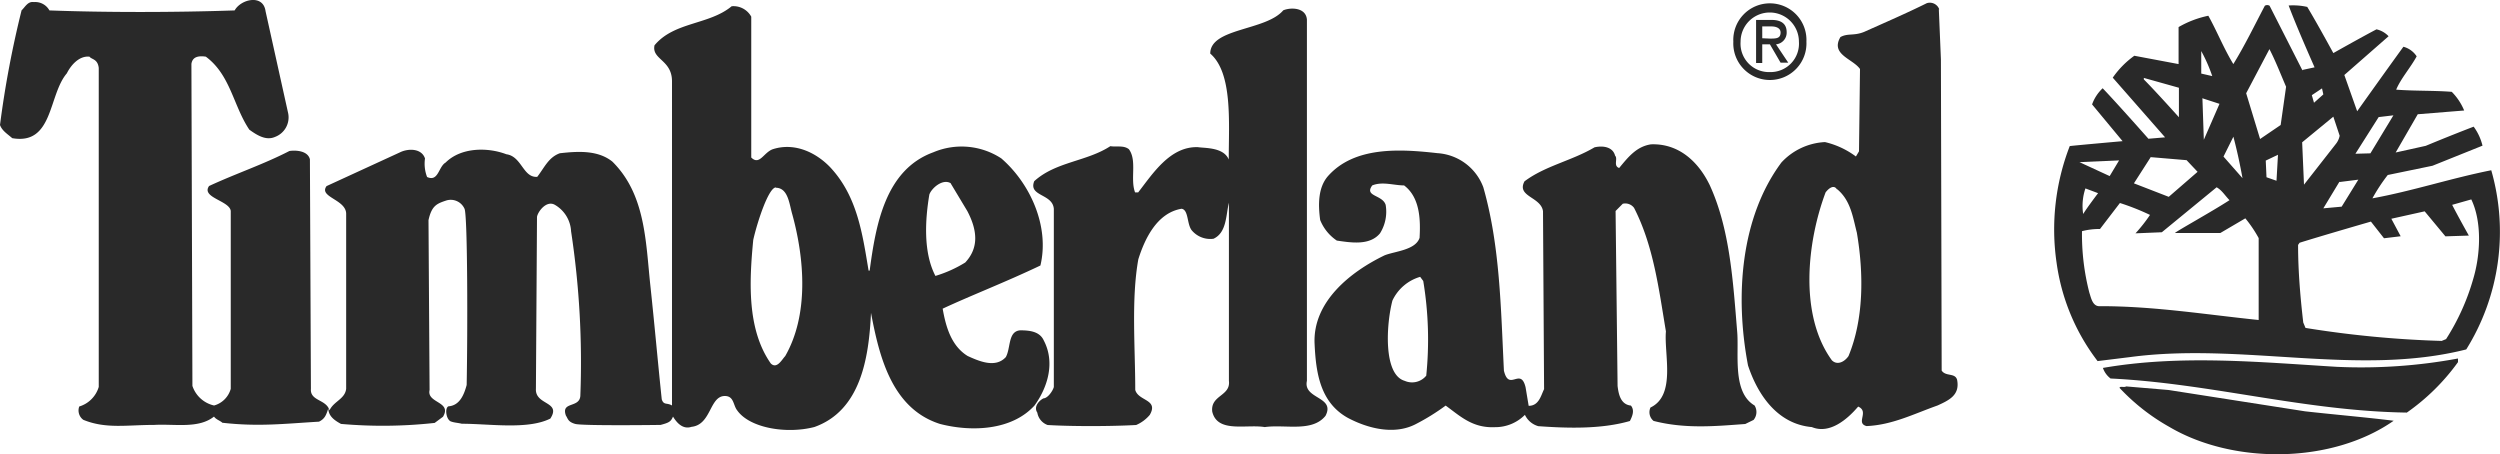 <svg id="Layer_1" data-name="Layer 1" xmlns="http://www.w3.org/2000/svg" viewBox="0 0 300 54.51"><defs><style>.cls-1{fill:#292929;}</style></defs><path class="cls-1" d="M156.83,2.35V45.7c-.49,2.22,3.46,1.85,2.23,4.2-1.61,2-4.82,1-7.29,1.35-2.22-.37-5.68.75-6.3-1.85-.24-2,2.23-1.85,2-3.7V24.33c-.37,1.48-.25,3.58-1.85,4.32a2.9,2.9,0,0,1-2.6-1c-.61-.74-.37-2.47-1.23-2.6-3,.5-4.45,3.71-5.19,6.06-.86,4.81-.37,10.49-.37,15.68.37,1.36,2.84,1.11,1.74,3A4.4,4.4,0,0,1,136.34,51s-2.1.13-5.44.13-5.19-.13-5.19-.13a1.9,1.9,0,0,1-1.23-1.48c-.49-.73.25-1.48.74-1.72.49,0,1.11-.87,1.24-1.36V25.07c-.13-1.85-3.09-1.48-2.35-3.33,2.59-2.35,6.3-2.35,9.13-4.2.75.12,1.61-.13,2.23.37,1,1.36.13,3.58.74,5.18h.37c1.73-2.22,3.83-5.55,7.17-5.43.86.13,3.08,0,3.7,1.48,0-4.44.49-10.37-2.22-12.71,0-3.09,6.67-2.72,8.76-5.19.87-.37,2.72-.37,2.84,1.11Z"/><path class="cls-1" d="M232.66,1.12l.25,6L233,44.47c.49.74,1.6.24,1.85,1.1.37,1.86-1,2.47-2.35,3.09-2.83,1-5.43,2.34-8.52,2.47-1.35-.37.38-1.73-1-2.34-1.36,1.6-3.46,3.33-5.56,2.46-4.2-.37-6.54-4-7.66-7.4-1.6-8.41-.86-17.79,4-24.34A7.63,7.63,0,0,1,219,17.05a10,10,0,0,1,3.71,1.73l.37-.62.12-9.88c-.86-1.23-3.58-1.73-2.35-3.83.87-.49,1.61-.12,2.84-.62,2.48-1.11,5.07-2.23,7.53-3.45a1.2,1.2,0,0,1,1.49.74Zm-12.23,21.6h0c-.37-.61-1-.11-1.36.37-2.22,5.93-3.2,14.7.75,20.14.61.62,1.48.25,2-.5,1.84-4.44,1.84-9.88,1-14.82-.48-1.85-.73-3.83-2.34-5.19Z"/><path class="cls-1" d="M31.87,1.36l2.71,12.23A2.5,2.5,0,0,1,33,16.43c-1.1.49-2.22-.25-3.08-.87C28,12.72,27.67,9,24.7,6.8c-.86-.13-1.61,0-1.73.87l.12,38.64a3.56,3.56,0,0,0,2.6,2.35,2.88,2.88,0,0,0,2-2V25.32c-.13-1.24-3.59-1.6-2.6-3,3.21-1.49,6.54-2.6,9.64-4.2.85-.13,2.22,0,2.46,1l.12,27.54c-.12,1.49,1.86,1.24,2.23,2.59.5-1.1,1.85-1.35,2-2.59v-21c0-1.73-3.34-2-2.35-3.33L48,18.28c1-.49,2.6-.49,3,.74a4.43,4.43,0,0,0,.25,2.22c1.36.62,1.36-1.23,2.22-1.73,1.86-1.85,5.07-1.85,7.29-1,1.86.25,2,2.84,3.71,2.71.86-1.11,1.35-2.34,2.71-2.83,2.22-.25,4.57-.38,6.3,1,4,3.95,4,9.63,4.57,14.94.49,4.57.87,8.9,1.36,13.59.24.74.62.37,1.23.74V9.76c0-2.6-2.46-2.6-2.1-4.32C80.89,2.6,85.09,3,87.8.75A2.43,2.43,0,0,1,90.15,2V18.9c1,1,1.49-.62,2.6-1,2.71-.86,5.3.5,6.92,2.22,3.2,3.46,3.82,7.9,4.56,12.35h.13c.73-5.43,1.85-12.1,7.65-14.2a8.69,8.69,0,0,1,8.15.74c3.46,3,5.81,8.15,4.69,12.85-4.19,2-8.28,3.57-11.73,5.18.37,2.1,1,4.45,3,5.68,1.36.62,3.34,1.49,4.58.13.61-1.11.24-3.09,1.72-3.21,1.11,0,2.35.12,2.84,1.23,1.36,2.6.49,5.56-1.11,7.78-2.71,3-7.54,3.21-11.36,2.22-5.8-1.85-7.29-8.15-8.27-13.33-.25,5.43-1.24,11.72-6.79,13.7-3.34.87-7.78.13-9.27-2-.49-.61-.37-1.72-1.48-1.72-1.85,0-1.61,3.45-4,3.7-1.11.37-1.85-.62-2.22-1.23-.25.61-.5.74-1.49,1,.13,0-9.38.13-10.25-.12s-.86-.62-1.11-1c-.62-1.73,1.61-.87,1.73-2.35a104.72,104.72,0,0,0-1.11-19.76,3.89,3.89,0,0,0-2-3.21c-1-.5-2,.87-2.09,1.48l-.13,20.62c-.12,2,3.09,1.49,1.73,3.58-2.72,1.36-7.29.62-10.62.62-.49-.12-.86-.12-1.23-.25-.63-.12-.87-1.6-.38-1.84C55.2,48.66,55.7,47.3,56,46.2c.12-6.31.12-20.14-.25-21.13a1.81,1.81,0,0,0-2.23-1c-1.11.37-1.72.62-2.1,2.35l.13,20.38c-.37,1.6,2.72,1.36,1.61,3.21l-1,.74a57,57,0,0,1-11.24.12C40.27,50.51,39.4,50,39.4,49c-.25.74-.37,1.23-1.12,1.6-4.19.25-7.28.62-11.6.13-.25-.25-.74-.37-1-.74-1.85,1.48-4.69.86-7.16,1-3.33,0-5.81.5-8.52-.61a1.38,1.38,0,0,1-.49-1.6,3.49,3.49,0,0,0,2.34-2.35V8.15c-.13-1.1-.86-1-1.11-1.35-1.23-.13-2.22,1-2.72,2-2.23,2.6-1.61,8.64-6.55,7.78C.87,16.06.25,15.69,0,15A120.17,120.17,0,0,1,2.59,1.24C3,.87,3.33.13,4.07.25a1.94,1.94,0,0,1,1.86,1c6.67.25,14.94.25,22.23,0,.74-1.36,3.45-2,3.71.12ZM114.11,22h0c-1-.62-2.35.62-2.59,1.35-.5,3-.75,6.92.73,9.76a14.91,14.91,0,0,0,3.58-1.61c1.49-1.6,1.61-3.58.25-6.17l-2-3.33Zm-21,.49h0c-.87,0-2.22,4.08-2.72,6.3-.49,5.06-.75,10.74,2.1,14.82.74.74,1.36-.5,1.73-.87,2.84-4.94,2.34-11.6.86-17-.37-1.24-.49-3.21-2-3.21Z"/><path class="cls-1" d="M205.12,22.11c2.47,5.31,2.84,11.61,3.34,17.66.24,2.71-.62,7.29,2.09,8.89a1.49,1.49,0,0,1-.12,1.73l-1,.49c-3.46.25-7.17.62-11-.37a1.34,1.34,0,0,1-.37-1.61c3.09-1.47,1.61-6.42,1.85-9.13-.85-5.07-1.48-10.25-3.82-14.82a1.31,1.31,0,0,0-1.36-.5l-.86.87.24,21c.12,1,.37,2.22,1.6,2.35.5.61.12,1.36-.12,1.85-3.45,1-7.53.87-11,.62a2.53,2.53,0,0,1-1.6-1.36,5,5,0,0,1-3.59,1.48c-2.72.13-4.2-1.35-5.92-2.59a26.53,26.53,0,0,1-3.58,2.22c-2.6,1.36-5.81.5-8.15-.74-3.34-1.85-3.84-5.43-4-8.89-.24-5.06,4.32-8.65,8.4-10.62,1.23-.49,3.71-.62,4.2-2.1.11-2,.11-4.81-1.86-6.29-1.23,0-2.59-.5-3.82,0-1,1.35,1.23,1.1,1.61,2.34A4.87,4.87,0,0,1,165.6,28c-1.23,1.49-3.46,1.12-5.18.87a5.37,5.37,0,0,1-2-2.47c-.25-1.85-.25-3.82.87-5.19,3.2-3.7,8.76-3.33,13.21-2.83A6.3,6.3,0,0,1,178,22.48c2,7,2.1,14.44,2.47,22,.62,2.59,2-.5,2.6,2l.37,2.22c1.23,0,1.47-1.23,1.85-2l-.13-21.36c-.25-1.73-3.21-1.73-2.22-3.58,2.47-1.86,5.69-2.47,8.4-4.08,1.11-.25,2.22,0,2.47,1,.37.37-.25,1.23.49,1.48,1.11-1.35,2.11-2.59,3.83-2.84,3.33-.12,5.67,2.1,7,4.82Zm-34.7,11.11h0a5.33,5.33,0,0,0-3.33,2.85c-.74,2.83-1.12,8.88,1.47,9.63a2.2,2.2,0,0,0,2.59-.62,42.92,42.92,0,0,0-.36-11.36l-.37-.5Z"/><path class="cls-1" d="M208,5a4.39,4.39,0,1,1,8.77,0A4.39,4.39,0,1,1,208,5Zm4.39,3.65h0A3.41,3.41,0,0,0,215.87,5a3.48,3.48,0,1,0-7,0,3.41,3.41,0,0,0,3.48,3.65Zm-.92-1.09h-.74V2.39h1.84c1.28,0,1.83.55,1.83,1.47a1.41,1.41,0,0,1-1.28,1.46l1.47,2.2h-.92l-1.28-2.2h-.92v2.2Zm.92-2.93h0c.73,0,1.28,0,1.28-.73,0-.54-.55-.73-1.1-.73h-1.1V4.59Z"/><path class="cls-1" d="M294.92,43.51a25.65,25.65,0,0,1-6.1,6c-12.29-.18-23.57-3.51-35.55-4.09a2.65,2.65,0,0,1-.92-1.27c9.35-1.62,18.83-.69,28.08-.13a63.72,63.72,0,0,0,14.53-1l0,.43Z"/><path class="cls-1" d="M276.53,49.35c3.55.4,7.15.7,10.71,1.14-7.41,5.18-19.22,5.27-26.9.75a24.73,24.73,0,0,1-6-4.7c.09-.25.53,0,.8-.17l5.09.43,16.32,2.55Z"/><path class="cls-1" d="M276.31,8.39l1.44-.31s-2.19-4.92-3.11-7.42a7.75,7.75,0,0,1,2.23.17C278,2.69,280,6.37,280,6.37s3.42-1.93,5.18-2.85a2.85,2.85,0,0,1,1.45.83L281.32,9l1.54,4.35s3.72-5.23,5.55-7.74A2.74,2.74,0,0,1,290,6.76c-.74,1.37-1.89,2.64-2.46,4,2.24.17,4.48.09,6.67.26a6.91,6.91,0,0,1,1.49,2.24l-5.57.45-2.65,4.59,3.61-.8s2.8-1.17,5.75-2.3a6.34,6.34,0,0,1,1.06,2.28l-6,2.41L286.53,21a21.07,21.07,0,0,0-1.84,2.8c4.78-.87,9.43-2.41,14.26-3.37a26.69,26.69,0,0,1-3,21.5c-13,3.29-26.86-.88-40.34.92l-3.9.48a25,25,0,0,1-4.92-11.8,27.7,27.7,0,0,1,1.58-14c.39-.06,6.34-.59,6.34-.59l-3.66-4.41a4.92,4.92,0,0,1,1.27-1.94c1.91,2,5.49,6.06,5.49,6.06l2-.17-6.28-7.16a10.78,10.78,0,0,1,2.59-2.63l5.31,1s0-2.86,0-4.44A11.89,11.89,0,0,1,265,1.89c1.05,1.88,1.84,3.9,3,5.8,1.36-2.2,2.55-4.66,3.78-7a.55.55,0,0,1,.57,0l3.95,7.77Zm-3.95-2.55h0l-2.82,5.35,1.67,5.49L273.68,15l.65-4.59c-.66-1.53-1.27-3.11-2-4.52Zm-8.21.31h0V8.83l1.32.3a18.49,18.49,0,0,0-1.32-3Zm-6.89,3.2h0v.18c1.4,1.4,4.21,4.54,4.21,4.54V10.53l-4.21-1.18Zm21.39,1.25h0l-1.23.82.26.91,1.12-1-.15-.69Zm-14.36,1.17h0l.17,5,1.88-4.31-2-.65Zm22.92,2.07h0l-1.77.21-2.79,4.4,1.8-.05,2.76-4.56Zm-10.95,3.24h0l.22,5.08,3.81-4.87a2.28,2.28,0,0,0,.47-1L280,14l-3.77,3.1ZM268,16.42h0l-1.18,2.37,2.28,2.59c-.31-1.72-.66-3.34-1.1-5Zm5.36,2.15h0l-1.47.7.09,2,1.2.42.18-3.16Zm-15.25.25h0L256.07,22l4.18,1.62,3.46-3-1.32-1.4-4.27-.36Zm-8.57.64h0l3.62,1.67,1.13-1.88-4.75.21Zm31.19,2.35h0L278.8,25l2.2-.2,2-3.24-2.22.28ZM266,22.47h0l-6.58,5.4-3.16.13A18.74,18.74,0,0,0,258,25.79a28.51,28.51,0,0,0-3.61-1.43L252,27.48a8.36,8.36,0,0,0-2.16.26,27.92,27.92,0,0,0,.89,7.41c.21.62.39,1.68,1.31,1.59,6.49,0,12.59,1,19,1.66V28.57a15.13,15.13,0,0,0-1.6-2.37l-3,1.76-5.44,0c-.05-.09,4.47-2.59,6.54-3.94-.57-.58-.93-1.24-1.63-1.59Zm-15.75.14h0a6.51,6.51,0,0,0-.27,3.07c.52-.84,1.79-2.5,1.79-2.5l-1.52-.57Zm46.34,1.31h0l-2.33.66c.62,1.23,2,3.69,2,3.69l-2.81.09-2.49-3-4,.89,1.12,2.1-2,.24-1.57-2s-5.75,1.66-8.56,2.54l-.18.26c0,3.16.27,6.28.62,9.31l.27.65A124.65,124.65,0,0,0,293,40.91l.53-.22a27.18,27.18,0,0,0,3.24-7.16c.88-2.9,1.1-6.88-.22-9.61Z"/></svg>